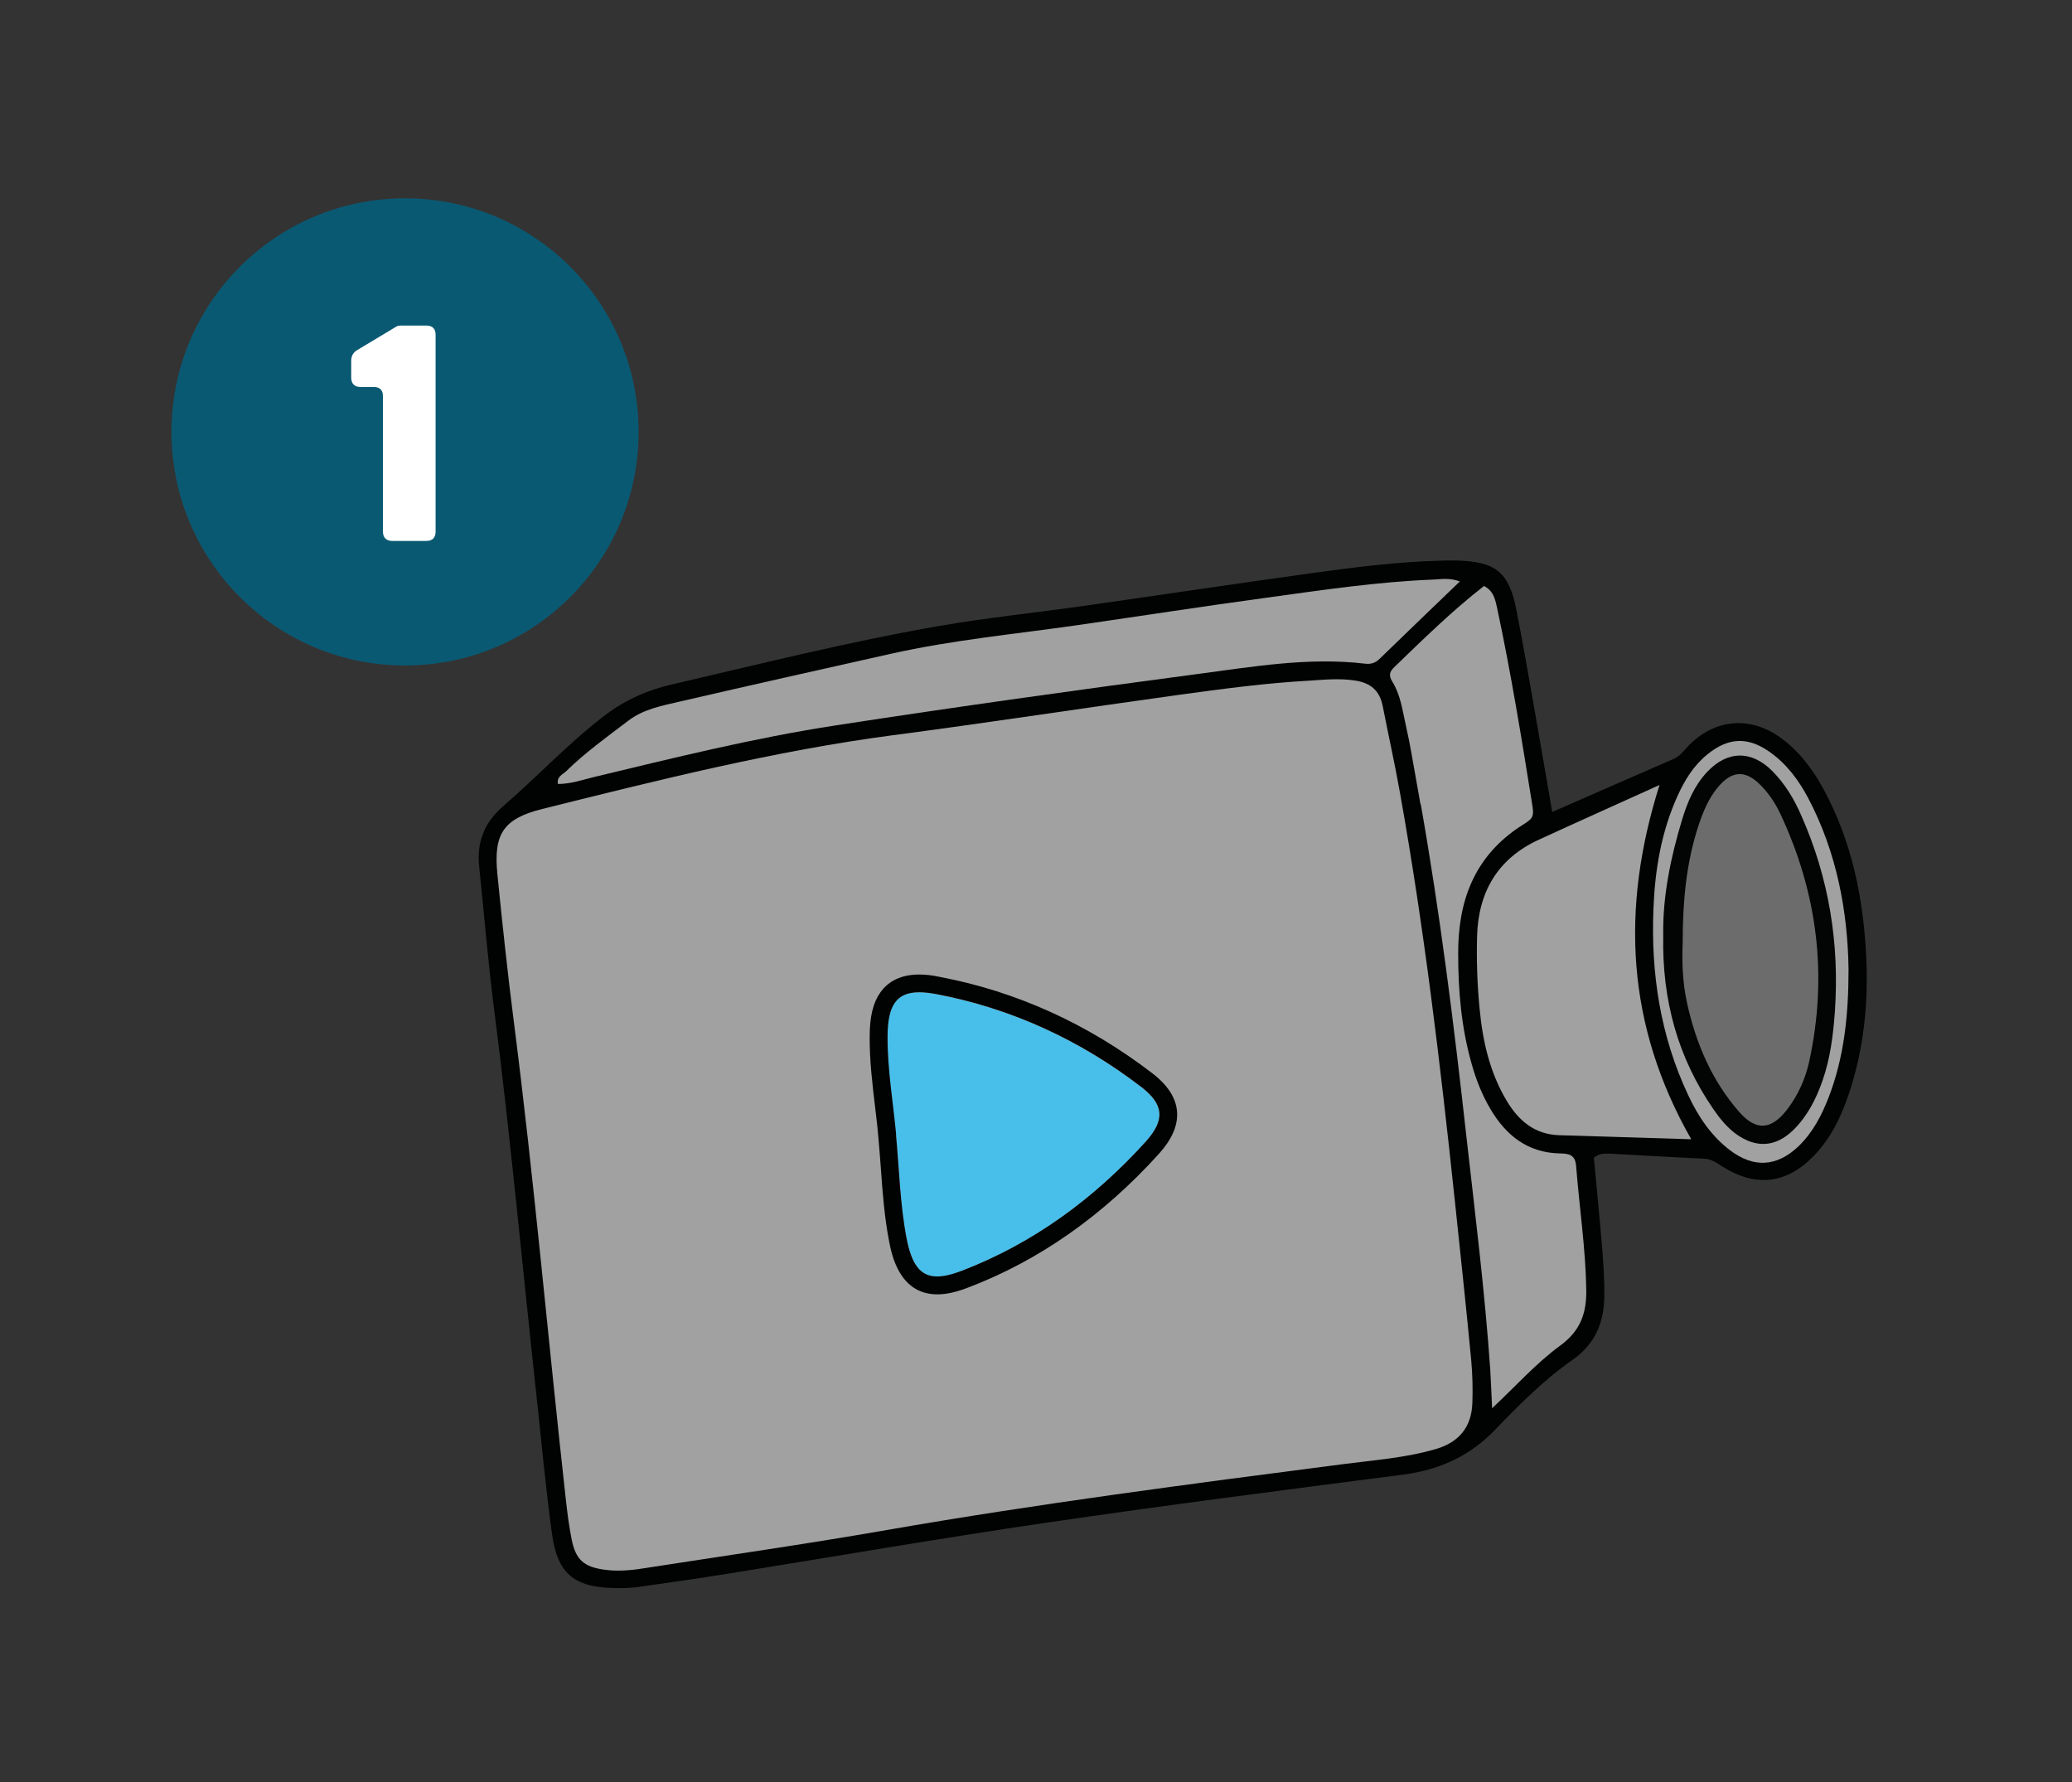 <?xml version="1.0" encoding="utf-8"?>
<!-- Generator: Adobe Illustrator 27.9.1, SVG Export Plug-In . SVG Version: 6.00 Build 0)  -->
<svg version="1.1" id="Ebene_1" xmlns="http://www.w3.org/2000/svg" xmlns:xlink="http://www.w3.org/1999/xlink" x="0px" y="0px"
	 viewBox="0 0 122.77 105.6" style="enable-background:new 0 0 122.77 105.6;" xml:space="preserve">
<rect x="0" y="0" width="122.77" height="105.6" fill="#333333" stroke="none"/>
<style type="text/css">
	.st0{fill:#010202;}
	.st1{fill:#A2A1A1;}
	.st2{fill:#030404;}
	.st3{fill:#6C6C6C;}
	.st4{fill:#47BFEA;}
	.st5{fill:#0A5972;}
	.st6{fill:#FFFFFF;}
</style>
<g>
	<g>
		<path class="st0" d="M94.44,68.59c0.16,1.77,0.35,3.62,0.5,5.47c0.07,0.91,0.13,1.82,0.12,2.73c-0.02,1.56-0.53,2.84-1.91,3.8
			c-1.69,1.18-3.15,2.66-4.58,4.14c-1.5,1.56-3.3,2.36-5.43,2.64c-7.03,0.91-14.06,1.81-21.08,2.84c-6.3,0.92-12.58,2.01-18.87,3.02
			c-1.8,0.29-3.6,0.55-5.4,0.8c-0.47,0.07-0.96,0.07-1.43,0.06c-2.34-0.05-3.33-0.86-3.65-3.19c-0.38-2.75-0.63-5.52-0.93-8.28
			c-0.83-7.57-1.52-15.16-2.49-22.72c-0.37-2.85-0.6-5.72-0.9-8.58c-0.15-1.44,0.32-2.6,1.43-3.56c2.03-1.75,3.85-3.72,6-5.36
			c1.23-0.94,2.56-1.52,4-1.85c5.22-1.21,10.43-2.52,15.71-3.44c2.92-0.51,5.88-0.81,8.82-1.23c4.5-0.64,9-1.32,13.51-1.94
			c2.47-0.34,4.94-0.65,7.44-0.72c0.34-0.01,0.67-0.02,1.01-0.01c2.29,0.06,3.1,0.67,3.54,2.93c0.65,3.34,1.2,6.69,1.79,10.04
			c0.11,0.6,0.21,1.21,0.33,1.93c2.48-1.09,4.85-2.12,7.21-3.15c0.41-0.18,0.64-0.56,0.95-0.86c1.56-1.52,3.59-1.67,5.36-0.4
			c1.11,0.8,1.91,1.87,2.56,3.06c1.66,3.06,2.34,6.37,2.52,9.8c0.15,2.84-0.13,5.65-1.06,8.36c-0.44,1.28-1.02,2.48-1.96,3.48
			c-1.61,1.72-3.44,1.98-5.42,0.76c-0.37-0.22-0.68-0.49-1.16-0.51c-1.87-0.08-3.73-0.2-5.6-0.3C95.1,68.36,94.8,68.3,94.44,68.59z"
			/>
		<path class="st1" d="M77.56,40.33c0.91-0.06,1.8-0.15,2.72-0.01c0.94,0.14,1.47,0.6,1.65,1.52c0.33,1.69,0.71,3.38,1.01,5.07
			c1.44,8.02,2.4,16.11,3.26,24.21c0.33,3.14,0.67,6.29,0.97,9.44c0.08,0.86,0.1,1.72,0.07,2.58c-0.05,1.41-0.79,2.31-2.15,2.71
			c-1.8,0.53-3.67,0.66-5.52,0.9c-9.02,1.17-18.05,2.34-27.01,3.9c-4.81,0.84-9.65,1.53-14.48,2.28c-0.76,0.12-1.53,0.18-2.29,0.07
			c-1.21-0.17-1.68-0.6-1.92-1.8c-0.16-0.8-0.26-1.61-0.35-2.42c-1.05-9.43-1.87-18.88-3.08-28.29c-0.37-2.9-0.68-5.8-0.97-8.71
			c-0.23-2.36,0.34-3.27,2.66-3.85c6.87-1.71,13.74-3.44,20.78-4.37c5.65-0.74,11.28-1.61,16.93-2.39
			C72.41,40.82,74.98,40.47,77.56,40.33z"/>
		<path class="st1" d="M86.5,34.45c-1.65,1.59-3.2,3.07-4.74,4.57c-0.26,0.26-0.53,0.35-0.9,0.3c-3.33-0.39-6.6,0.18-9.87,0.61
			c-7.17,0.95-14.33,1.95-21.48,3.05c-4.83,0.74-9.57,1.92-14.32,3.06c-0.69,0.17-1.38,0.41-2.13,0.41
			c-0.09-0.43,0.28-0.56,0.49-0.76c1.13-1.11,2.42-2.03,3.68-2.99c0.9-0.69,2.01-0.89,3.08-1.14c4.15-0.96,8.31-1.89,12.46-2.82
			c3.65-0.82,7.38-1.17,11.07-1.7c3.74-0.54,7.48-1.12,11.23-1.63c3.27-0.45,6.54-0.94,9.85-1.07
			C85.39,34.32,85.87,34.22,86.5,34.45z"/>
		<path class="st1" d="M100.21,67.5c-2.68-0.08-5.26-0.16-7.84-0.24c-1.44-0.05-2.39-0.86-3.09-2.03c-1.01-1.68-1.43-3.55-1.61-5.46
			c-0.14-1.43-0.19-2.87-0.15-4.3c0.07-2.6,1.21-4.59,3.64-5.71c2.3-1.06,4.61-2.09,7.17-3.25C96.01,53.85,96.37,60.77,100.21,67.5z
			"/>
		<path class="st1" d="M89.92,49.07c-2.61,1.8-3.53,4.37-3.52,7.44c0,2.22,0.19,4.39,0.8,6.53c0.26,0.93,0.61,1.82,1.1,2.65
			c0.93,1.59,2.23,2.62,4.15,2.65c0.55,0.01,0.89,0.1,0.94,0.76c0.19,2.44,0.56,4.86,0.6,7.31c0.02,1.38-0.33,2.43-1.55,3.32
			c-1.41,1.03-2.59,2.36-4.03,3.71c-0.04-0.9-0.07-1.6-0.11-2.29c-0.32-4.64-0.9-9.25-1.42-13.87c-0.73-6.57-1.55-13.14-2.7-19.65
			c-0.03-0.19-0.01-0.38-0.01-0.57c0.92,0.24,0.99,1.02,1.1,1.75c0.19,1.3,0.33,2.6,0.76,4.03c0.64-1.01,0.84-2.08,1.44-2.92
			C88.06,49.05,88.75,48.32,89.92,49.07z"/>
		<path class="st1" d="M89.92,49.07c-1.2-0.15-1.96,0.29-2.41,1.49c-0.23,0.61-0.57,1.19-0.77,1.82c-0.1,0.32-0.2,0.64-0.48,0.86
			c-0.2,0.16-0.45,0.15-0.68,0.05c-0.19-0.08-0.3-0.28-0.22-0.47c0.24-0.53,0.23-1-0.25-1.4c-0.03-0.02-0.05-0.1-0.04-0.13
			c0.24-0.66,0.14-1.26-0.31-1.81c0.46-0.98-0.15-1.12-0.6-1.87c-0.56-3.1-0.56-3.28-0.86-4.63c-0.2-0.88-0.31-1.8-0.8-2.59
			c-0.22-0.36-0.18-0.58,0.11-0.86c1.72-1.66,3.42-3.33,5.32-4.81c0.59,0.3,0.67,0.84,0.78,1.32c0.83,3.88,1.46,7.79,2.09,11.71
			C90.93,48.55,90.71,48.54,89.92,49.07z"/>
		<path class="st1" d="M109.53,57.42c0,2.77-0.27,5.24-1.18,7.6c-0.42,1.08-0.95,2.1-1.8,2.91c-1.27,1.2-2.63,1.28-4.02,0.24
			c-1.14-0.86-1.91-2.02-2.5-3.28c-1.65-3.5-2.22-7.22-2.06-11.06c0.09-2.31,0.47-4.57,1.44-6.7c0.42-0.92,0.94-1.77,1.75-2.43
			c1.23-1,2.38-1.07,3.68-0.16c1,0.7,1.72,1.66,2.29,2.73C108.85,50.53,109.48,54.04,109.53,57.42z"/>
		<path class="st2" d="M98.55,55.4c-0.04-2.25,0.43-4.58,1.13-6.88c0.31-1.01,0.72-1.98,1.46-2.77c1.2-1.29,2.64-1.31,3.88-0.06
			c0.75,0.76,1.29,1.66,1.71,2.63c1.64,3.7,2.27,7.58,1.99,11.62c-0.1,1.39-0.27,2.76-0.73,4.08c-0.38,1.09-0.9,2.12-1.74,2.94
			c-1.04,1.01-2.19,1.08-3.37,0.24c-0.55-0.4-0.97-0.92-1.35-1.47C99.42,62.67,98.47,59.27,98.55,55.4z"/>
		<path class="st3" d="M99.7,55.98c0-2.73,0.24-4.92,0.93-7.04c0.27-0.82,0.6-1.63,1.16-2.3c0.84-1,1.64-1.03,2.54-0.11
			c0.47,0.48,0.85,1.04,1.14,1.65c2.22,4.71,2.84,9.61,1.73,14.71c-0.23,1.04-0.66,2-1.31,2.85c-0.94,1.21-1.83,1.29-2.84,0.14
			c-1.61-1.84-2.55-4.03-3.08-6.41C99.67,58.14,99.66,56.8,99.7,55.98z"/>
		<g>
			<path class="st4" d="M53.09,67.23c-0.18-1.94-0.52-3.88-0.51-5.81c0.01-2.22,0.76-2.92,2.9-2.51c4.46,0.85,8.52,2.73,12.12,5.49
				c1.36,1.04,1.44,1.96,0.28,3.25C64.85,71,61.24,73.66,57,75.29c-2.03,0.78-2.87,0.25-3.29-1.96
				C53.33,71.33,53.28,69.26,53.09,67.23L53.09,67.23z"/>
			<path class="st0" d="M54.47,58.79c0.3,0,0.63,0.04,1.02,0.11c4.46,0.85,8.52,2.73,12.12,5.49c1.36,1.04,1.44,1.96,0.28,3.25
				C64.85,71,61.24,73.66,57,75.29c-0.58,0.22-1.06,0.34-1.47,0.34c-1.01,0-1.52-0.72-1.82-2.29c-0.38-2-0.43-4.06-0.62-6.1
				c0,0,0,0,0.01,0c-0.18-1.94-0.52-3.88-0.51-5.81C52.59,59.59,53.1,58.79,54.47,58.79 M54.47,57.74L54.47,57.74
				c-1.04,0-1.82,0.36-2.32,1.08c-0.42,0.6-0.62,1.42-0.62,2.6c-0.01,1.41,0.16,2.81,0.32,4.16c0.04,0.37,0.09,0.74,0.13,1.12
				l0.06,0.64c0.06,0.61,0.1,1.24,0.15,1.85c0.1,1.42,0.21,2.9,0.49,4.35c0.15,0.78,0.6,3.15,2.86,3.15c0.53,0,1.12-0.13,1.84-0.41
				c4.2-1.6,7.99-4.27,11.29-7.92c0.79-0.88,1.14-1.71,1.07-2.52s-0.56-1.56-1.49-2.27c-3.8-2.91-8.03-4.83-12.57-5.69
				C55.22,57.78,54.83,57.74,54.47,57.74L54.47,57.74z"/>
		</g>
	</g>
	<g>
		<circle class="st5" cx="24" cy="25.59" r="13.84"/>
		<g>
			<path class="st6" d="M25.26,19.29c0.36,0,0.55,0.18,0.55,0.55V31.5c0,0.35-0.18,0.55-0.55,0.55h-2.02c-0.35,0-0.55-0.2-0.55-0.55
				v-8.02c0-0.37-0.18-0.55-0.55-0.55h-0.78c-0.35,0-0.55-0.2-0.55-0.55V21.4c0-0.31,0.11-0.51,0.36-0.66l2.33-1.4
				c0.07-0.04,0.15-0.05,0.24-0.05H25.26z"/>
		</g>
	</g>
</g>
</svg>
